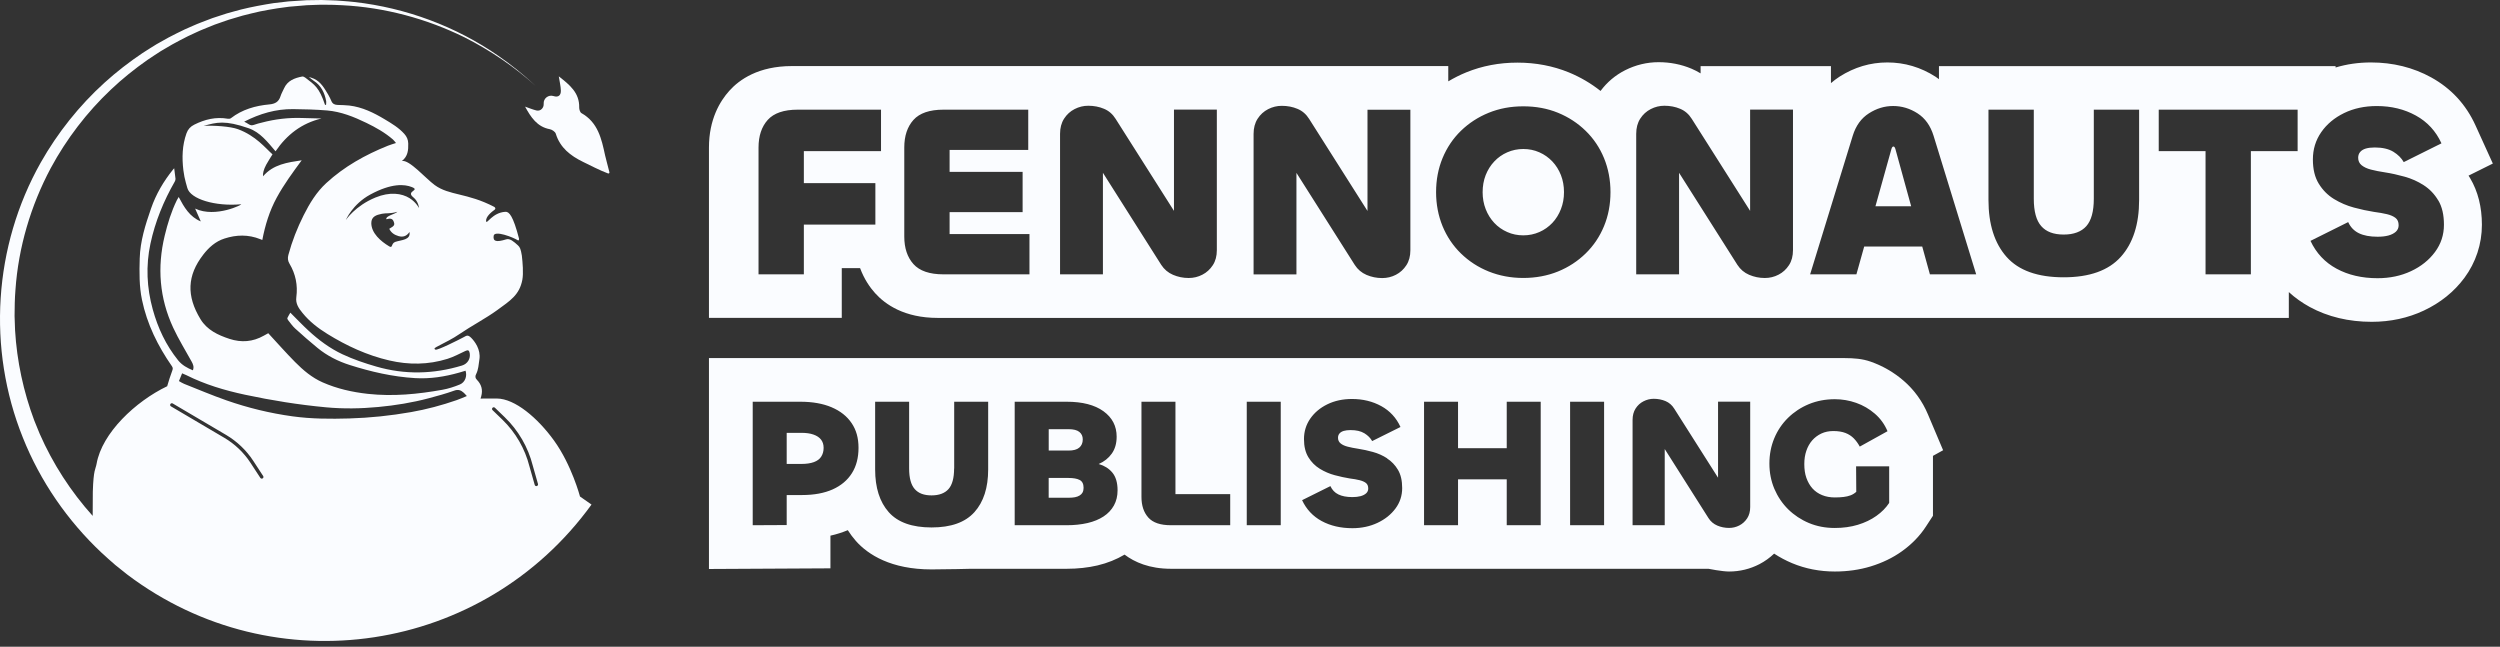 <svg width="201" height="52" viewBox="0 0 201 52" fill="none" xmlns="http://www.w3.org/2000/svg">
<rect x="0" y="0" width="201" height="52" fill="#333333" stroke="none"/>
<path d="M48.885 13.945C48.949 13.969 49.014 13.914 48.997 13.848C48.869 13.332 48.7 12.726 48.648 12.484C48.364 11.162 48.078 9.843 46.748 9.094C46.635 9.03 46.564 8.793 46.568 8.639C46.593 7.464 45.814 6.831 44.927 6.139C44.996 6.586 45.084 6.933 45.093 7.282C45.104 7.654 44.902 7.854 44.504 7.724C44.097 7.592 43.681 7.91 43.712 8.341C43.737 8.681 43.452 8.965 43.121 8.88C42.813 8.801 42.518 8.678 42.217 8.574C42.681 9.426 43.184 10.198 44.206 10.388C44.387 10.422 44.636 10.591 44.685 10.75C45.035 11.886 45.876 12.529 46.882 13.018C47.31 13.225 48.263 13.719 48.887 13.945H48.885Z" fill="#FAFCFF"/>
<path d="M46.631 39.918C46.631 39.918 45.965 37.388 44.54 35.415C43.225 33.596 41.398 32.051 39.95 32.041C39.284 32.036 38.88 32.041 38.635 32.047C38.655 31.987 38.673 31.926 38.69 31.864C38.834 31.341 38.708 30.908 38.34 30.532C38.205 30.394 38.192 30.251 38.277 30.087C38.469 29.713 38.481 29.301 38.544 28.896C38.67 28.091 38.148 27.421 37.88 27.158C37.612 26.893 37.513 26.984 37.283 27.108C36.894 27.316 35.17 28.187 35.011 28.112C34.764 27.994 35.076 27.92 36.109 27.361C36.388 27.211 36.679 27.04 36.952 26.852C37.881 26.215 39.081 25.586 39.97 24.937C41.015 24.174 41.764 23.721 41.996 22.496C42.096 21.963 42.018 21.092 41.957 20.552C41.869 20.033 41.812 19.881 41.646 19.73C41.319 19.433 41.001 19.149 40.702 19.243C39.882 19.498 39.628 19.402 39.69 18.96C39.756 18.488 41.283 19.089 41.635 19.32C41.717 19.374 41.741 19.23 41.73 19.187C41.254 17.346 40.931 17.013 40.641 17.029C39.585 17.086 39.131 18.063 39.087 17.799C39.024 17.423 39.549 17.021 39.776 16.855C39.862 16.791 39.828 16.68 39.733 16.631C37.553 15.493 36.121 15.736 34.947 14.876C34.216 14.34 32.911 12.821 32.314 12.945C32.799 12.564 32.835 12.067 32.822 11.536C32.815 11.224 32.705 10.986 32.507 10.764C32.061 10.267 31.495 9.93 30.932 9.593C30.046 9.062 29.126 8.609 28.081 8.485C27.77 8.448 27.453 8.45 27.139 8.437C26.916 8.427 26.748 8.358 26.649 8.138C26.571 7.963 26.496 7.788 26.397 7.624C26.093 7.122 25.809 6.59 25.245 6.331C25.117 6.272 24.979 6.236 24.833 6.186C24.975 6.3 25.09 6.41 25.221 6.494C25.825 6.882 26.102 7.465 26.226 8.14C26.242 8.232 26.219 8.331 26.215 8.427C26.188 8.429 26.16 8.432 26.133 8.434C25.663 7.024 25.296 6.821 24.553 6.249C24.481 6.193 24.372 6.138 24.294 6.153C23.679 6.273 23.115 6.481 22.834 7.11C22.739 7.322 22.62 7.526 22.55 7.746C22.409 8.191 22.117 8.352 21.654 8.395C20.535 8.498 19.474 8.8 18.564 9.504C18.505 9.549 18.397 9.561 18.319 9.547C17.359 9.379 16.47 9.595 15.617 10.023C15.314 10.174 15.111 10.391 14.994 10.717C14.647 11.687 14.623 12.68 14.743 13.686C14.764 13.865 14.793 14.041 14.828 14.215C14.889 14.52 14.979 14.816 15.062 15.116C15.312 16.008 17.302 16.609 19.38 16.424C19.572 16.407 17.34 17.553 15.689 16.771C15.837 17.113 15.993 17.454 16.145 17.802C15.25 17.436 14.803 16.663 14.367 15.838C14.301 15.953 14.255 16.02 14.22 16.093C13.773 17.005 13.478 17.969 13.241 18.953C12.627 21.496 12.822 23.972 13.925 26.348C14.361 27.286 14.91 28.171 15.41 29.079C15.529 29.294 15.616 29.51 15.507 29.773C15.056 29.588 14.636 29.36 14.321 28.969C13.34 27.752 12.693 26.372 12.281 24.875C11.8 23.127 11.716 21.369 12.096 19.59C12.475 17.817 13.154 16.164 14.053 14.595C14.091 14.529 14.117 14.442 14.11 14.368C14.083 14.088 14.041 13.809 14.005 13.528C13.977 13.559 13.944 13.592 13.915 13.628C13.149 14.577 12.543 15.609 12.142 16.768C11.688 18.076 11.272 19.385 11.233 20.782C11.202 21.895 11.188 23.007 11.415 24.105C11.821 26.061 12.689 27.813 13.822 29.444C13.911 29.571 13.902 29.657 13.853 29.792C13.702 30.207 13.56 30.628 13.441 31.053C10.893 32.272 8.197 34.819 7.766 37.286C7.687 37.736 7.516 37.713 7.462 39.535L7.452 41.478C5.694 39.524 4.249 37.288 3.194 34.884C3.069 34.579 2.883 34.114 2.756 33.81C1.887 31.493 1.359 29.036 1.212 26.564C1.201 26.228 1.182 25.736 1.171 25.401C1.173 24.764 1.187 23.938 1.242 23.305C1.479 19.89 2.471 16.53 4.085 13.507C5.342 11.178 6.991 9.018 8.922 7.199C9.817 6.347 10.834 5.533 11.845 4.825C12.18 4.592 12.587 4.338 12.928 4.112L13.03 4.052L13.845 3.575C14.24 3.353 14.695 3.121 15.1 2.915C15.496 2.736 15.99 2.49 16.392 2.332L17.269 1.977C17.393 1.935 18.297 1.617 18.387 1.588C18.718 1.487 19.185 1.348 19.522 1.252C19.98 1.133 20.442 1.025 20.904 0.919C21.209 0.862 22.014 0.704 22.304 0.669C22.541 0.639 23.007 0.569 23.245 0.54C23.717 0.494 24.19 0.453 24.664 0.42C24.972 0.414 25.798 0.367 26.089 0.38C26.527 0.386 27.08 0.386 27.514 0.42C30.92 0.593 34.296 1.497 37.35 3.004C39.403 4.039 41.345 5.356 43.052 6.893C42.12 6.024 41.125 5.222 40.076 4.495C36.663 2.122 32.632 0.627 28.496 0.163C28.233 0.125 27.799 0.103 27.537 0.077C27.271 0.048 26.838 0.033 26.575 0.024C26.335 0.018 26.111 0.004 25.852 0C25.657 0.006 24.869 0.011 24.646 0.018C24.164 0.043 23.682 0.075 23.201 0.112C22.853 0.154 22.349 0.209 22.002 0.251C21.163 0.381 20.215 0.557 19.394 0.761C19.052 0.859 18.568 0.979 18.228 1.081C18.073 1.135 17.252 1.394 17.078 1.456L16.174 1.801C15.758 1.953 15.247 2.199 14.839 2.371C14.421 2.576 13.95 2.801 13.54 3.022L12.695 3.495L12.589 3.554C12.235 3.78 11.811 4.031 11.461 4.264C10.407 4.971 9.346 5.791 8.406 6.646C6.372 8.487 4.627 10.682 3.277 13.066C-0.518 19.794 -1.043 28.026 1.839 35.188C3.233 38.682 5.423 41.863 8.168 44.442C8.496 44.761 8.929 45.119 9.271 45.427C9.546 45.649 9.962 45.975 10.235 46.196C22.077 55.143 38.876 52.561 47.557 40.568C47.557 40.568 47.106 40.251 46.631 39.918ZM39.599 32.785C39.651 32.731 39.737 32.73 39.791 32.782L40.578 33.542C41.68 34.607 42.46 35.953 42.835 37.436L43.254 38.911C43.274 38.983 43.232 39.059 43.16 39.078C43.147 39.081 43.135 39.084 43.122 39.084C43.062 39.084 43.008 39.045 42.991 38.985L42.57 37.506C42.207 36.068 41.453 34.766 40.388 33.737L39.601 32.976C39.547 32.924 39.546 32.838 39.598 32.784L39.599 32.785ZM33.119 15.043C33.813 15.319 32.593 15.355 33.232 15.865C33.642 16.193 33.696 16.728 33.696 16.728C33.696 16.728 33.441 16.254 32.937 15.937C32.291 15.531 31.337 15.409 30.189 15.879C28.551 16.55 27.803 17.692 27.803 17.692C27.803 17.692 28.333 16.421 29.769 15.642C31.485 14.712 32.528 14.806 33.118 15.042L33.119 15.043ZM31.061 17.627C31.388 17.532 31.559 17.582 31.642 17.789C31.76 18.08 31.721 18.152 31.297 18.395C31.446 18.715 31.713 18.886 32.038 18.981C32.388 19.083 32.687 19.003 32.923 18.651C33.031 19.309 32.276 19.28 31.782 19.448C31.429 19.569 31.597 19.989 31.294 19.808C30.6 19.395 29.861 18.743 29.853 17.944C29.847 17.412 30.255 17.279 30.705 17.188C31.094 17.109 31.274 17.212 31.955 17.027C31.732 17.236 31.004 17.348 31.061 17.627ZM16.338 20.478C16.788 19.897 17.322 19.413 18.042 19.18C19.005 18.867 19.965 18.845 20.918 19.226C20.968 19.245 21.019 19.266 21.09 19.294C21.318 18.101 21.667 16.959 22.246 15.894C22.823 14.834 23.535 13.866 24.257 12.887C23.117 13.061 21.97 13.21 21.151 14.174C21.117 13.96 21.195 13.631 21.399 13.25C21.554 12.962 21.738 12.69 21.909 12.409C21.325 11.894 20.576 10.923 19.136 10.388C18.543 10.167 17.18 10.07 16.375 10.121C17.42 9.832 18.07 9.644 19.987 10.309C20.909 10.629 21.509 11.407 22.154 12.165C23.061 10.829 24.255 9.907 25.847 9.528C25.331 9.514 24.814 9.505 24.298 9.487C23.2 9.448 22.122 9.575 21.062 9.855C20.851 9.91 20.634 9.955 20.431 10.035C20.265 10.1 20.132 10.081 19.991 9.984C19.885 9.911 19.766 9.855 19.633 9.781C20.881 9.142 22.177 8.756 23.57 8.773C24.479 8.784 25.391 8.805 26.297 8.881C27.417 8.976 28.45 9.391 29.454 9.878C30.213 10.246 30.947 10.657 31.589 11.213C31.673 11.286 31.738 11.381 31.838 11.498C31.594 11.579 31.386 11.636 31.187 11.716C29.369 12.447 27.678 13.388 26.231 14.72C25.44 15.448 24.89 16.357 24.413 17.307C23.9 18.328 23.483 19.387 23.186 20.493C23.118 20.746 23.136 20.968 23.272 21.195C23.769 22.028 23.953 22.935 23.825 23.89C23.752 24.424 24.024 24.794 24.321 25.16C24.877 25.849 25.572 26.384 26.32 26.847C27.872 27.807 29.517 28.568 31.301 28.981C32.862 29.343 34.431 29.333 35.971 28.852C36.469 28.697 36.939 28.442 37.414 28.219C37.624 28.12 37.721 28.154 37.764 28.387C37.849 28.832 37.593 29.252 37.147 29.388C34.854 30.087 32.553 30.138 30.241 29.468C29.318 29.201 28.411 28.895 27.541 28.487C26.514 28.006 25.616 27.334 24.789 26.57C24.298 26.116 23.837 25.629 23.343 25.138C23.268 25.271 23.177 25.411 23.108 25.561C23.089 25.602 23.119 25.683 23.152 25.725C23.34 25.96 23.512 26.213 23.731 26.413C24.317 26.947 24.915 27.469 25.528 27.972C26.298 28.604 27.177 29.048 28.126 29.349C29.835 29.891 31.575 30.292 33.371 30.4C34.579 30.473 35.762 30.287 36.923 29.956C37.092 29.907 37.261 29.855 37.43 29.805C37.573 30.236 37.397 30.738 36.974 30.912C36.528 31.095 36.058 31.249 35.584 31.335C33.596 31.694 31.595 31.888 29.573 31.666C28.321 31.528 27.1 31.253 25.943 30.744C25.082 30.366 24.375 29.765 23.724 29.108C22.989 28.366 22.299 27.58 21.568 26.791C21.477 26.841 21.34 26.914 21.206 26.99C20.325 27.488 19.404 27.558 18.449 27.245C17.522 26.94 16.651 26.532 16.121 25.665C14.974 23.784 15.051 22.139 16.339 20.479L16.338 20.478ZM14.642 30.015C14.769 30.069 14.877 30.11 14.98 30.162C16.478 30.912 18.069 31.387 19.701 31.736C21.853 32.196 24.023 32.544 26.213 32.748C27.612 32.879 29.016 32.854 30.417 32.722C31.792 32.593 33.149 32.372 34.482 32.017C35.17 31.834 35.859 31.644 36.528 31.404C36.854 31.287 37.066 31.379 37.285 31.576C37.36 31.643 37.425 31.723 37.535 31.841C37.24 31.961 36.982 32.079 36.715 32.171C35.516 32.587 34.294 32.914 33.042 33.134C31.4 33.422 29.746 33.595 28.08 33.644C26.56 33.688 25.04 33.683 23.53 33.475C21.713 33.225 19.936 32.793 18.207 32.189C17.059 31.788 15.936 31.31 14.804 30.862C14.666 30.808 14.54 30.722 14.387 30.639C14.478 30.416 14.557 30.222 14.642 30.015V30.015ZM13.698 32.486C13.736 32.422 13.82 32.399 13.885 32.438L18.175 34.966C19.052 35.482 19.808 36.204 20.363 37.053L21.16 38.274C21.202 38.337 21.183 38.421 21.121 38.462C21.098 38.477 21.072 38.484 21.047 38.484C21.002 38.484 20.958 38.463 20.932 38.422L20.135 37.202C19.602 36.386 18.876 35.695 18.036 35.2L13.746 32.672C13.681 32.634 13.66 32.551 13.698 32.486Z" fill="#FAFCFF"/>
<path d="M133.351 5C134.279 5 135.169 5.175 135.992 5.521C136.249 5.63 136.495 5.757 136.728 5.9V5.315H147.208V6.682C147.43 6.493 147.658 6.317 147.904 6.159C149.097 5.403 150.37 5.021 151.749 5.021C153.128 5.022 154.429 5.406 155.614 6.166C155.709 6.229 155.8 6.3 155.892 6.366V5.315H187.78V5.428C188.674 5.158 189.624 5.021 190.626 5.021C192.391 5.022 194.02 5.424 195.469 6.223C197.069 7.105 198.265 8.401 199.028 10.078L200.424 13.15L198.465 14.124H198.473C198.518 14.194 198.56 14.264 198.603 14.334C199.228 15.388 199.545 16.649 199.545 18.074C199.545 19.622 199.056 21.101 198.138 22.341C197.308 23.458 196.21 24.344 194.874 24.971C193.597 25.57 192.187 25.874 190.686 25.874C188.836 25.874 187.158 25.471 185.702 24.68C185.083 24.34 184.52 23.941 184.021 23.482V25.56H75.391C72.707 25.56 71.171 24.474 70.355 23.566C69.936 23.101 69.478 22.438 69.151 21.556H67.678V25.556H57V11.854C57 9.599 57.886 8.135 58.632 7.305C59.448 6.394 60.985 5.312 63.668 5.312H116.441V6.541C116.906 6.264 117.391 6.019 117.9 5.812C119.17 5.298 120.535 5.035 122.005 5.035C123.475 5.035 124.861 5.301 126.131 5.819C127.059 6.201 127.913 6.702 128.684 7.312C129.208 6.608 129.869 6.048 130.657 5.648C131.505 5.218 132.422 5 133.351 5ZM191.095 8.526C190.11 8.526 189.231 8.716 188.457 9.094C187.683 9.472 187.071 9.986 186.624 10.631C186.177 11.279 185.956 12.008 185.956 12.816C185.956 13.626 186.115 14.253 186.428 14.768C186.744 15.282 187.152 15.696 187.658 16.004C188.165 16.312 188.699 16.54 189.262 16.69C189.824 16.841 190.359 16.957 190.858 17.034C191.266 17.087 191.619 17.15 191.914 17.22C192.209 17.29 192.438 17.395 192.604 17.524C192.769 17.654 192.85 17.85 192.85 18.112C192.85 18.323 192.772 18.494 192.624 18.631C192.473 18.767 192.273 18.869 192.023 18.936C191.774 19.002 191.485 19.033 191.158 19.033C190.543 19.033 190.039 18.939 189.652 18.75C189.266 18.561 188.98 18.263 188.794 17.856L185.763 19.366C186.223 20.347 186.92 21.093 187.858 21.601C188.797 22.112 189.899 22.368 191.158 22.368C192.143 22.368 193.039 22.179 193.845 21.801C194.654 21.423 195.294 20.908 195.775 20.26C196.254 19.612 196.493 18.883 196.493 18.074C196.493 17.265 196.342 16.624 196.039 16.112L196.036 16.116C195.734 15.605 195.343 15.199 194.865 14.891C194.387 14.582 193.873 14.355 193.328 14.204C192.783 14.053 192.262 13.937 191.763 13.86C191.33 13.794 190.95 13.721 190.63 13.637C190.306 13.553 190.056 13.433 189.87 13.282C189.688 13.132 189.597 12.932 189.597 12.684C189.597 12.502 189.649 12.348 189.755 12.222C189.86 12.096 190.011 12.004 190.208 11.944C190.405 11.885 190.648 11.857 190.937 11.857C191.552 11.857 192.048 11.973 192.424 12.2C192.797 12.428 193.078 12.709 193.261 13.034L196.293 11.524C195.846 10.544 195.16 9.798 194.235 9.29C193.31 8.779 192.262 8.526 191.095 8.526ZM103.053 8.509C102.673 8.509 102.307 8.597 101.959 8.775C101.611 8.954 101.329 9.209 101.111 9.549C100.893 9.889 100.788 10.295 100.788 10.765V22.064H104.234V13.899L108.923 21.3C109.158 21.664 109.475 21.933 109.869 22.102C110.263 22.27 110.681 22.357 111.128 22.357C111.522 22.357 111.891 22.269 112.232 22.091C112.573 21.916 112.851 21.661 113.069 21.328C113.287 20.995 113.394 20.592 113.394 20.119V8.82H109.946V16.96L105.258 9.566C105.022 9.188 104.709 8.915 104.322 8.754C103.935 8.589 103.51 8.509 103.053 8.509ZM87.493 8.502C87.113 8.502 86.748 8.59 86.399 8.769C86.051 8.947 85.77 9.202 85.552 9.542C85.334 9.882 85.228 10.289 85.228 10.758V22.057H88.675V13.893L93.363 21.293C93.599 21.657 93.916 21.927 94.31 22.095C94.703 22.263 95.122 22.351 95.568 22.351C95.962 22.351 96.332 22.263 96.673 22.084C97.014 21.909 97.292 21.654 97.51 21.321C97.728 20.989 97.834 20.585 97.834 20.112V8.813H94.387V16.953L89.698 9.56C89.463 9.181 89.15 8.908 88.763 8.747C88.376 8.583 87.95 8.502 87.493 8.502ZM133.815 8.502C133.436 8.502 133.07 8.59 132.722 8.769C132.374 8.947 132.092 9.202 131.874 9.542C131.656 9.882 131.551 10.289 131.551 10.758V22.057H134.997V13.893L139.686 21.293C139.921 21.657 140.238 21.927 140.632 22.095C141.026 22.263 141.444 22.351 141.891 22.351C142.285 22.351 142.654 22.263 142.995 22.084C143.336 21.909 143.614 21.654 143.832 21.321C144.05 20.989 144.156 20.585 144.156 20.112V8.813H140.709V16.953L136.021 9.56C135.785 9.181 135.472 8.908 135.085 8.747C134.698 8.583 134.272 8.502 133.815 8.502ZM122.474 8.548C121.464 8.548 120.55 8.72 119.695 9.066C118.841 9.413 118.099 9.897 117.459 10.517C116.822 11.136 116.33 11.871 115.981 12.712C115.633 13.556 115.461 14.467 115.461 15.447C115.461 16.428 115.637 17.339 115.981 18.183C116.33 19.027 116.822 19.759 117.459 20.379C118.096 20.999 118.841 21.486 119.695 21.829C120.55 22.172 121.475 22.348 122.474 22.348C123.472 22.348 124.416 22.172 125.26 21.829C126.104 21.486 126.849 20.999 127.485 20.379C128.122 19.759 128.615 19.027 128.963 18.183C129.311 17.339 129.483 16.428 129.483 15.447C129.483 14.467 129.308 13.556 128.963 12.712C128.615 11.868 128.122 11.136 127.485 10.517C126.849 9.897 126.107 9.413 125.26 9.066C124.412 8.72 123.483 8.548 122.474 8.548ZM159.873 16.074C159.873 18.035 160.359 19.562 161.329 20.655C162.3 21.748 163.83 22.295 165.919 22.295C167.994 22.295 169.524 21.748 170.509 20.655C171.493 19.562 171.985 18.035 171.985 16.074V8.817H168.342V15.977C168.342 16.996 168.141 17.731 167.74 18.183C167.339 18.634 166.731 18.858 165.919 18.858C165.107 18.858 164.516 18.634 164.118 18.183C163.717 17.731 163.517 16.996 163.517 15.977V8.817H159.873V16.074ZM64.138 8.817C63.023 8.817 62.217 9.094 61.725 9.641C61.232 10.191 60.986 10.929 60.986 11.857V22.057H64.63V18.057H70.38V14.723H64.63V12.151H70.834V8.817H64.138ZM75.856 8.817C74.741 8.817 73.935 9.094 73.442 9.641C72.95 10.191 72.704 10.929 72.704 11.857V19.017C72.704 19.945 72.95 20.684 73.442 21.233C73.935 21.783 74.741 22.057 75.856 22.057H82.769V18.82H76.348V17.055H82.218V13.819H76.348V12.054H82.671V8.817H75.856ZM152.21 8.523C151.514 8.523 150.876 8.72 150.261 9.112C149.642 9.505 149.21 10.107 148.96 10.916L145.534 22.057H149.255L149.881 19.822H154.548L155.164 22.057H158.885L155.459 10.916C155.209 10.107 154.781 9.505 154.169 9.112C153.557 8.72 152.906 8.524 152.21 8.523ZM173.562 12.151H177.326V22.057H180.97V12.151H184.729V8.817H173.562V12.151ZM122.474 11.98C122.934 11.98 123.364 12.068 123.765 12.246C124.166 12.421 124.514 12.671 124.81 12.982C125.105 13.294 125.333 13.662 125.498 14.078C125.663 14.498 125.745 14.954 125.745 15.451C125.745 15.948 125.663 16.39 125.498 16.814C125.333 17.237 125.105 17.608 124.81 17.92C124.514 18.232 124.166 18.481 123.765 18.656C123.364 18.831 122.934 18.922 122.474 18.922C122.013 18.922 121.584 18.835 121.184 18.656C120.783 18.481 120.434 18.235 120.139 17.92C119.843 17.605 119.614 17.237 119.449 16.814C119.284 16.39 119.203 15.934 119.203 15.451C119.203 14.968 119.284 14.498 119.449 14.078C119.614 13.662 119.843 13.294 120.139 12.982C120.434 12.667 120.783 12.421 121.184 12.246C121.584 12.071 122.013 11.98 122.474 11.98ZM152.23 11.78C152.297 11.78 152.35 11.847 152.389 11.977L153.658 16.586H150.785L152.072 11.977C152.111 11.847 152.164 11.78 152.23 11.78Z" fill="#FAFCFF"/>
<path d="M148.337 28.791C149.046 28.796 149.717 28.835 150.416 29.082C151.387 29.425 152.269 29.937 153.043 30.605C153.898 31.341 154.555 32.248 155.002 33.306L156.226 36.199L155.41 36.651V41.467L154.844 42.335C154.348 43.098 153.694 43.768 152.906 44.328C152.175 44.85 151.33 45.256 150.401 45.54C149.505 45.813 148.534 45.95 147.521 45.95C146.308 45.95 145.154 45.726 144.089 45.281C143.579 45.068 143.093 44.808 142.64 44.511C142.292 44.843 141.901 45.127 141.465 45.355C140.702 45.75 139.879 45.95 139.014 45.95C138.447 45.95 137.36 45.73 137.36 45.73H94.14C92.409 45.729 91.217 45.197 90.415 44.591C89.768 44.976 89.04 45.271 88.242 45.46C87.479 45.639 86.645 45.73 85.766 45.73H78.067C78.067 45.73 76.151 45.781 74.892 45.781C71.642 45.781 69.795 44.598 68.817 43.498C68.575 43.225 68.36 42.931 68.163 42.626C67.72 42.808 67.259 42.959 66.767 43.067V45.694L57 45.747V28.791H148.337ZM108.698 32.078C107.96 32.078 107.298 32.222 106.718 32.506C106.138 32.789 105.68 33.174 105.343 33.661C105.009 34.145 104.84 34.695 104.84 35.301C104.84 35.907 104.96 36.376 105.195 36.765C105.431 37.153 105.74 37.461 106.116 37.692C106.496 37.923 106.897 38.095 107.319 38.207C107.741 38.319 108.142 38.407 108.515 38.467C108.821 38.505 109.085 38.55 109.307 38.606C109.528 38.662 109.7 38.736 109.823 38.834C109.946 38.932 110.006 39.079 110.006 39.275C110.006 39.433 109.949 39.562 109.837 39.664C109.724 39.766 109.574 39.843 109.388 39.892C109.201 39.941 108.983 39.966 108.736 39.966C108.272 39.966 107.896 39.895 107.607 39.752C107.316 39.612 107.105 39.388 106.964 39.083L104.688 40.214C105.033 40.949 105.557 41.51 106.261 41.892C106.964 42.273 107.791 42.467 108.733 42.467C109.472 42.467 110.143 42.323 110.748 42.039C111.353 41.755 111.835 41.37 112.197 40.883C112.556 40.4 112.735 39.85 112.735 39.244C112.735 38.638 112.623 38.155 112.395 37.773C112.169 37.392 111.873 37.083 111.515 36.855L111.532 36.852C111.174 36.62 110.79 36.449 110.379 36.337C109.971 36.225 109.577 36.137 109.204 36.081C108.881 36.032 108.596 35.976 108.354 35.913C108.111 35.85 107.92 35.763 107.783 35.648C107.646 35.535 107.576 35.385 107.576 35.199C107.576 35.063 107.614 34.946 107.695 34.852C107.773 34.757 107.889 34.691 108.037 34.645C108.185 34.603 108.368 34.579 108.582 34.579C109.046 34.579 109.415 34.663 109.696 34.835C109.978 35.007 110.185 35.217 110.322 35.462L112.599 34.33C112.265 33.595 111.747 33.034 111.055 32.652C110.362 32.271 109.574 32.078 108.698 32.078ZM147.518 32.096C146.769 32.096 146.076 32.229 145.436 32.491C144.795 32.757 144.236 33.125 143.758 33.595C143.28 34.064 142.911 34.614 142.65 35.241C142.39 35.868 142.26 36.544 142.26 37.273C142.26 38.001 142.394 38.673 142.657 39.3C142.925 39.927 143.294 40.477 143.772 40.95C144.251 41.419 144.806 41.787 145.442 42.053C146.079 42.319 146.768 42.449 147.518 42.449C148.186 42.449 148.805 42.365 149.371 42.193C149.937 42.022 150.433 41.783 150.862 41.478C151.291 41.174 151.633 40.827 151.89 40.435V37.493H149.23L149.244 39.538L149.252 39.535C149.115 39.661 148.959 39.759 148.794 39.822C148.625 39.885 148.439 39.931 148.231 39.955C148.024 39.98 147.789 39.994 147.521 39.994C147.149 39.994 146.807 39.934 146.501 39.808C146.195 39.685 145.938 39.507 145.724 39.273C145.513 39.038 145.351 38.753 145.235 38.428C145.119 38.102 145.066 37.731 145.066 37.317C145.066 36.904 145.12 36.568 145.229 36.246C145.338 35.924 145.495 35.644 145.699 35.409C145.903 35.175 146.153 34.989 146.438 34.855C146.722 34.722 147.043 34.656 147.398 34.656C147.782 34.656 148.108 34.709 148.372 34.81C148.639 34.912 148.861 35.059 149.044 35.244C149.227 35.43 149.386 35.651 149.526 35.906L151.756 34.67C151.52 34.109 151.178 33.641 150.735 33.259C150.292 32.877 149.793 32.586 149.237 32.39C148.682 32.194 148.108 32.096 147.518 32.096ZM132.958 32.063C132.673 32.063 132.399 32.131 132.139 32.264C131.878 32.397 131.667 32.589 131.502 32.845C131.34 33.1 131.259 33.406 131.259 33.756V42.227H133.844V36.102L137.361 41.653C137.537 41.93 137.776 42.13 138.071 42.256C138.367 42.382 138.683 42.445 139.018 42.445C139.313 42.445 139.587 42.378 139.844 42.245C140.1 42.112 140.308 41.923 140.474 41.671C140.635 41.422 140.716 41.121 140.716 40.768V32.295H138.131V38.399L138.128 38.403L134.61 32.858C134.435 32.575 134.199 32.372 133.911 32.249C133.619 32.127 133.303 32.063 132.958 32.063ZM70.361 37.741C70.361 39.212 70.727 40.358 71.455 41.178C72.183 41.997 73.33 42.407 74.898 42.407C76.467 42.407 77.603 41.997 78.342 41.178C79.08 40.358 79.449 39.212 79.449 37.741V32.299H76.717V37.668H76.71C76.71 38.431 76.559 38.985 76.26 39.321C75.961 39.657 75.503 39.829 74.894 39.829C74.286 39.829 73.843 39.661 73.544 39.321C73.245 38.981 73.094 38.431 73.094 37.668V32.299H70.361V37.741ZM60.518 42.228L63.25 42.214V39.801H64.492C65.456 39.801 66.275 39.647 66.95 39.346C67.625 39.041 68.139 38.607 68.494 38.043C68.849 37.479 69.025 36.8 69.025 36.005C69.025 35.21 68.843 34.568 68.47 34.019C68.1 33.469 67.566 33.045 66.866 32.747H66.869C66.169 32.449 65.328 32.299 64.344 32.299H60.518V42.228ZM81.581 42.228H85.763C86.375 42.228 86.931 42.168 87.434 42.053C87.936 41.937 88.366 41.759 88.725 41.524C89.083 41.29 89.361 40.995 89.558 40.642C89.755 40.288 89.853 39.881 89.853 39.419C89.853 38.803 89.709 38.322 89.424 37.986C89.15 37.661 88.787 37.437 88.341 37.308V37.304C88.773 37.115 89.125 36.838 89.382 36.477C89.649 36.106 89.779 35.647 89.779 35.107C89.779 34.253 89.424 33.574 88.717 33.062C88.006 32.551 87.022 32.299 85.763 32.299H81.581V42.228ZM91.773 39.948C91.773 40.645 91.956 41.198 92.325 41.611C92.695 42.025 93.3 42.228 94.137 42.228H98.909V39.727H94.506V32.299H91.773V39.948ZM100.239 42.228H102.972V32.299H100.239V42.228ZM114.493 42.228H117.226V38.537H121.141V42.228H123.873V32.299H121.141V36.036H117.226V32.299H114.493V42.228ZM126.236 42.228H128.969V32.299H126.236V42.228ZM85.91 38.428C86.293 38.428 86.593 38.48 86.804 38.589C87.015 38.697 87.12 38.908 87.12 39.223C87.12 39.37 87.092 39.493 87.039 39.591V39.595C86.986 39.693 86.906 39.773 86.804 39.836C86.702 39.899 86.575 39.949 86.428 39.977C86.28 40.005 86.107 40.019 85.91 40.019H84.314V38.428H85.91ZM64.418 34.8C64.812 34.8 65.142 34.845 65.406 34.94C65.674 35.034 65.874 35.168 66.011 35.343C66.148 35.518 66.219 35.739 66.219 36.005C66.219 36.271 66.155 36.516 66.025 36.712H66.028C65.902 36.908 65.705 37.055 65.438 37.153C65.17 37.251 64.833 37.301 64.418 37.301H63.25V34.8H64.418ZM85.914 34.506C86.308 34.506 86.596 34.579 86.779 34.726C86.962 34.873 87.054 35.073 87.054 35.328C87.054 35.612 86.959 35.833 86.772 35.99C86.586 36.148 86.301 36.225 85.914 36.225H84.317V34.506H85.914Z" fill="#FAFCFF"/>
</svg>

